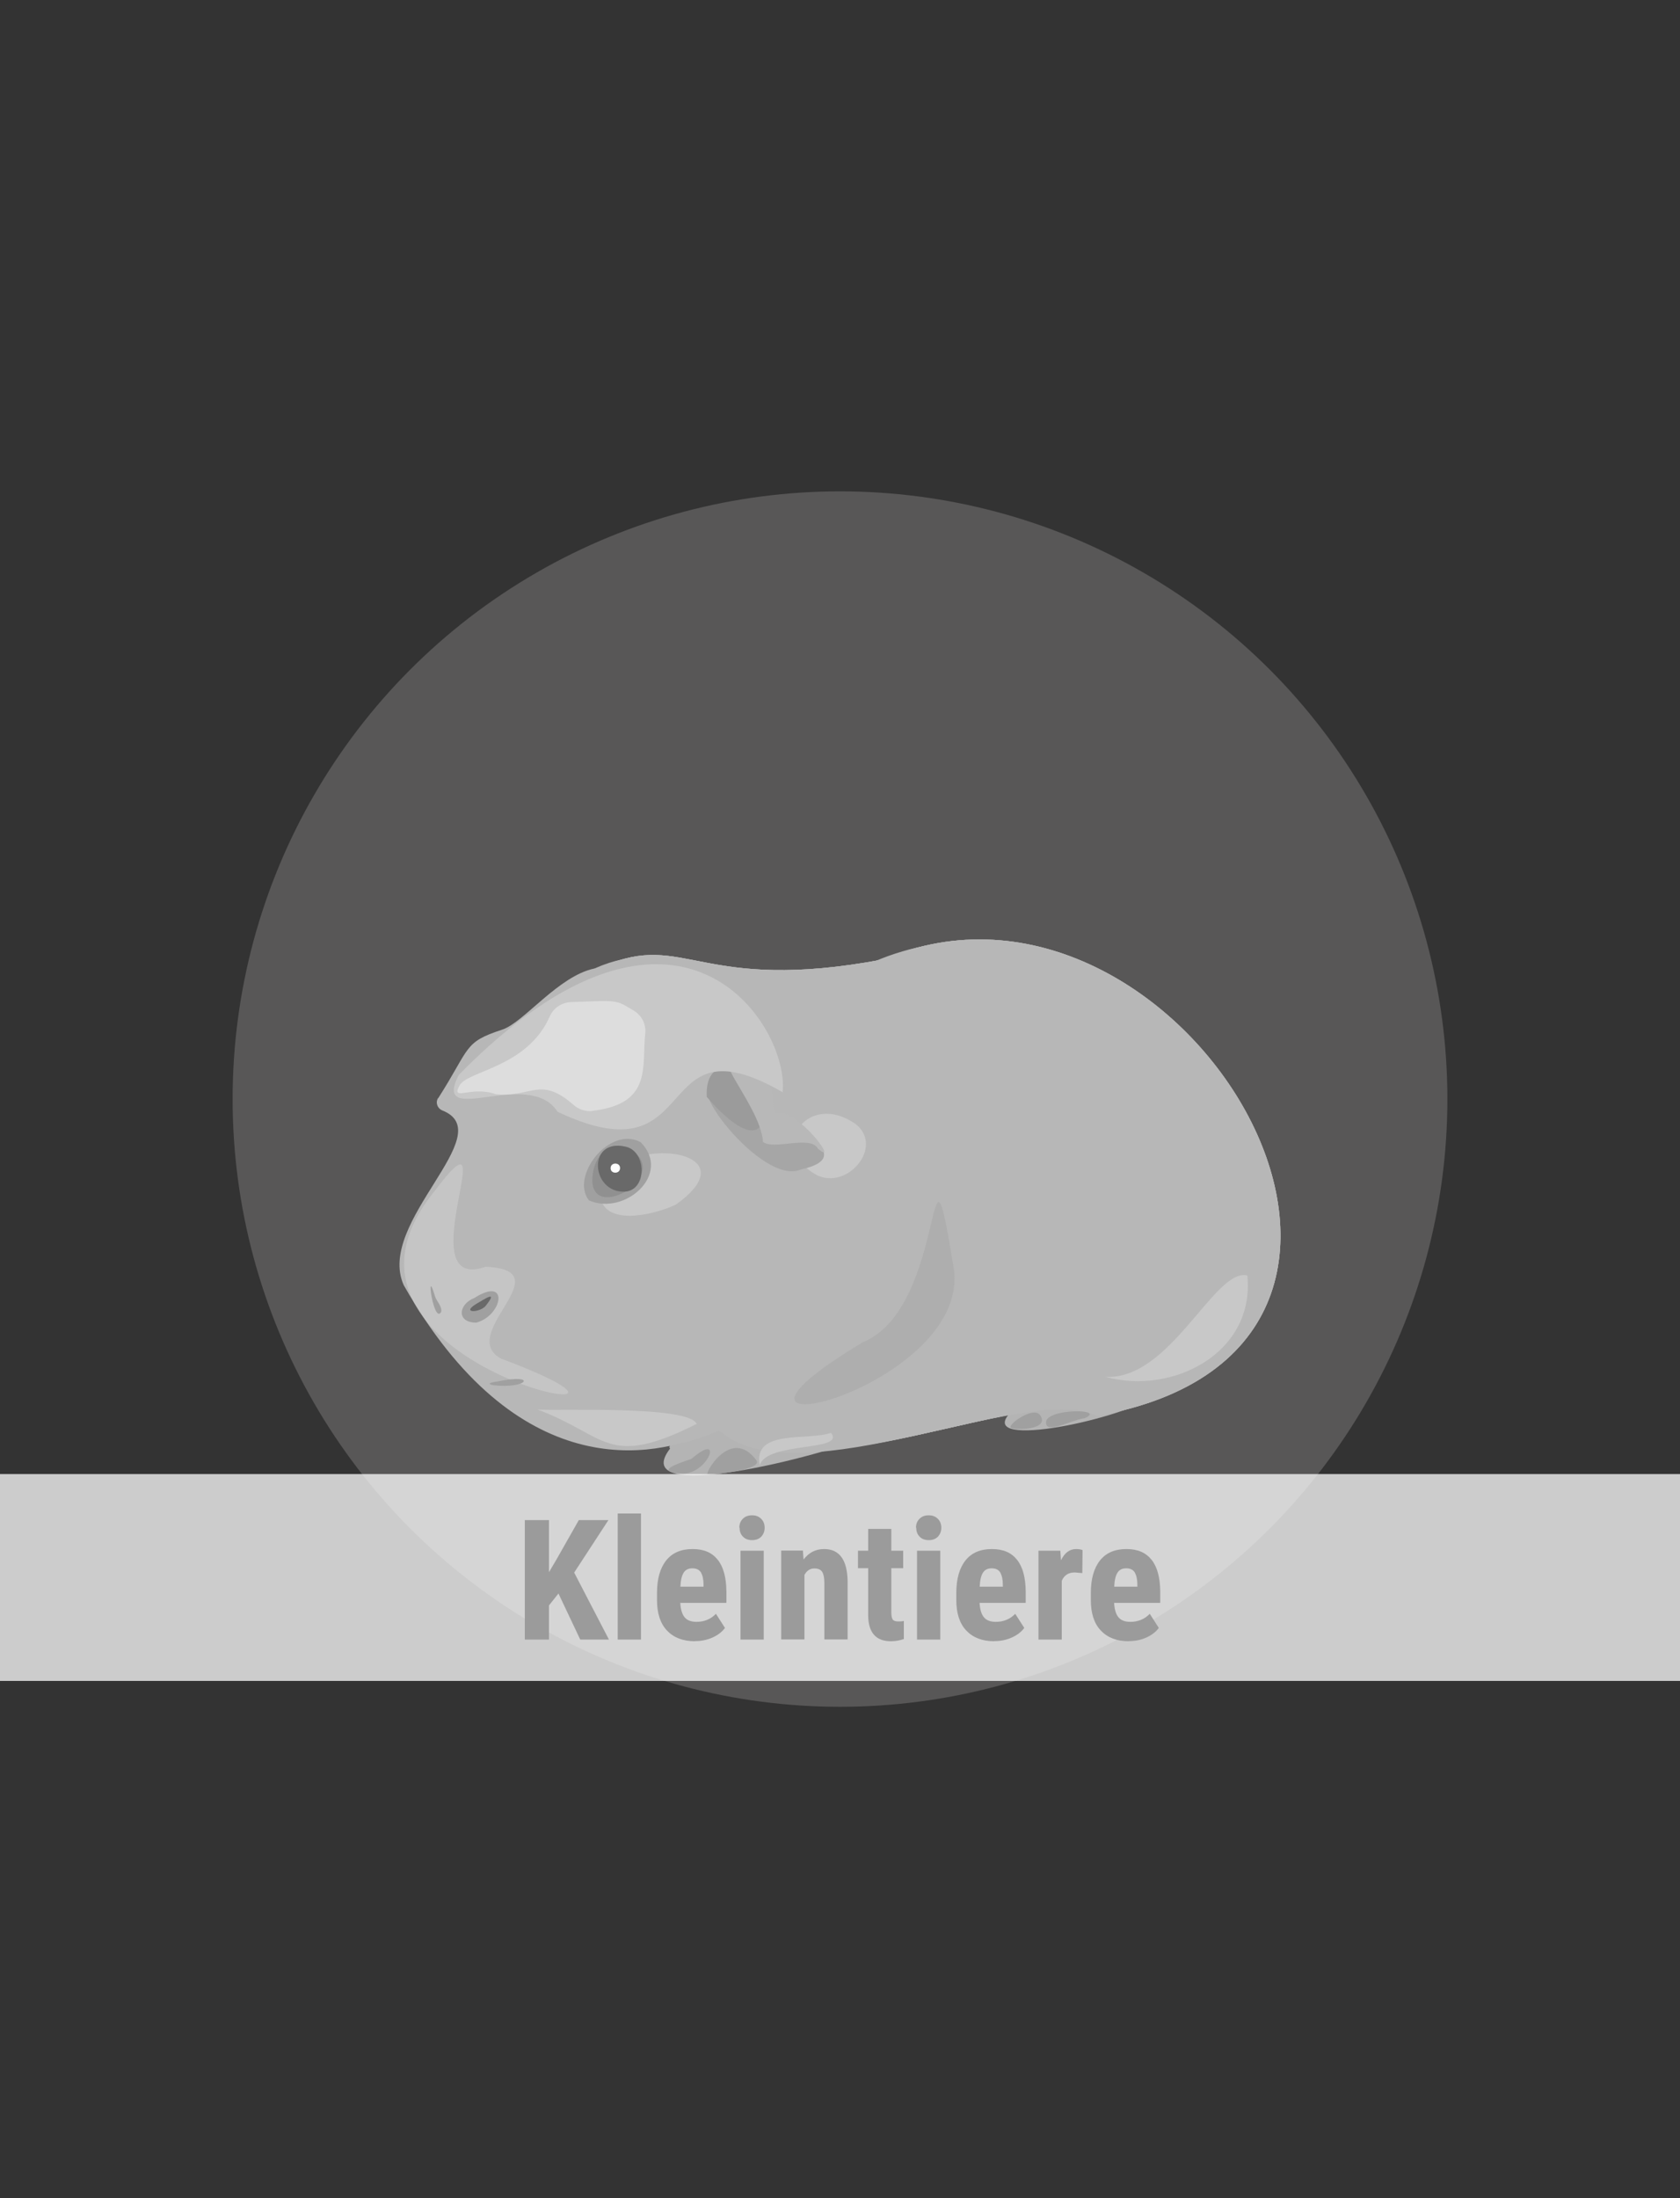 <?xml version="1.0" encoding="UTF-8"?>
<!--
  - $Id$
  -
  - This document contains trade secret data which is the property of
  - markt.de GmbH & Co KG. Information contained herein may not be used,
  - copied or disclosed in whole or part except as permitted by written
  - agreement from markt.de GmbH & Co KG.
  -
  - Copyright (C) 2025 markt.de GmbH & Co KG / Munich / Germany
  -->

<svg id="Ebene_2" xmlns="http://www.w3.org/2000/svg" version="1.1" viewBox="0 0 130 170">
  <rect x="0" y="0" width="130" height="170" fill="#333333" stroke="none"/>
  <!-- Generator: Adobe Illustrator 29.3.1, SVG Export Plug-In . SVG Version: 2.1.0 Build 151)  -->
  <defs>
    <style>
      .st0 {
        fill: #b4b4b4;
      }

      .st1 {
        fill: #aeacaa;
        opacity: .3;
      }

      .st2, .st3 {
        fill: #fff;
      }

      .st4 {
        fill: #9b9b9b;
      }

      .st5 {
        fill: #ddd;
      }

      .st6 {
        fill: #a0a0a0;
      }

      .st7 {
        fill: #aeaeae;
      }

      .st8 {
        fill: #b8b8b8;
      }

      .st9 {
        fill: #909090;
      }

      .st10 {
        fill: #9b9b9b;
      }

      .st3 {
        opacity: .75;
      }

      .st11 {
        fill: #a6a6a6;
      }

      .st12 {
        fill: #c8c8c8;
      }

      .st13 {
        fill: #d9d9d9;
        opacity: .42;
      }

      .st14 {
        fill: #696969;
      }

      .st15 {
        fill: #b7b7b7;
      }
    </style>
  </defs>
  <circle class="st1" cx="65" cy="85" r="47"/>
  <g>
    <path class="st0" d="M51.85,112.03c-3.39,4.4,11.58.68,15.72-1.1,1.36-5.85-16.81-.06-15.72,1.1Z"/>
    <path class="st0" d="M78.47,108.97c-3.71,3.32,8.02.91,10.75-.94,1.74-5.78-9.16-1.13-11.14,1.17"/>
    <path class="st15" d="M34.15,85.49c6.32,1.36-4.5,8.62-2.2,13.74,8.97,15.79,19.85,13.41,24.26,11.11,5.92,5.7,24.11-3.75,29.41-.98,28.99-5.84,5.49-44.88-17.28-35.16-14.17,2.67-15.35-2.23-21.65.53-2.8.58-6.04,4.99-7.14,4.73-2.77,1.9-2.4,1.3-5.41,6.03Z"/>
    <path class="st15" d="M34.15,85.49c6.32,1.36-4.5,8.62-2.2,13.74,8.97,15.79,19.85,13.41,24.26,11.11,5.92,5.7,24.11-3.75,29.41-.98,28.99-5.84,5.49-44.88-17.28-35.16-14.17,2.67-15.35-2.23-21.65.53-2.8.58-6.04,4.99-7.14,4.73-2.77,1.9-2.4,1.3-5.41,6.03Z"/>
    <path class="st15" d="M34.15,85.49c6.32,1.36-4.5,8.62-2.2,13.74,8.97,15.79,19.85,13.41,24.26,11.11,5.92,5.7,24.11-3.75,29.41-.98,28.99-5.84,5.49-44.88-17.28-35.16-14.17,2.67-15.35-2.23-21.65.53-2.8.58-6.04,4.99-7.14,4.73-2.77,1.9-2.4,1.3-5.41,6.03Z"/>
    <path class="st15" d="M33.9,84.92c-.22.35-.06.8.33.96,4.53,1.81-5.18,8.63-2.99,13.51,8.72,15.36,19.26,13.53,23.89,11.3.23-.11.5-.07.7.09,6.16,5.03,23.48-3.77,28.9-1.35.13.06.26.08.4.05,28.64-5.98,5.27-44.75-17.43-35.14-.04.02-.08.03-.12.04-14.11,2.64-15.29-2.24-21.58.52-2.8.58-5.46,4.18-7.14,4.73-3.02.99-2.43,1.36-4.95,5.3Z"/>
    <path class="st13" d="M38.82,105.1c-3.62-1.9,4.84-6.88-1.25-7.13-6.15,2.15,1.82-13.55-4.06-5.7-10.96,13.77,22.85,19.4,5.31,12.82Z"/>
    <path class="st6" d="M36.71,100.38c2.71-1.72,2.2,1.35.15,1.91-1.57,0-1.39-1.43-.15-1.91Z"/>
    <path class="st14" d="M36.84,100.85c.64-.37,1.72-1.11.79.08-.39.6-2.02.67-.79-.08Z"/>
    <path class="st6" d="M33.67,100.28c.14.39.55.76.47,1.18-.59,1.03-1.24-3.82-.47-1.18Z"/>
    <path class="st12" d="M66.26,86.97c2.13,1.78-.72,5.09-3.07,3.9-3.86-2.13-.63-6.58,3.07-3.9Z"/>
    <path class="st11" d="M55.66,84.42c-3.26-1.52,3.26,7.39,6.32,6.02,5.92-1.27-4.63-5.24-6.32-6.02Z"/>
    <path class="st12" d="M53.91,110.12c-.63-1.44-10.64-.99-12.32-1.11,5.4,2,5.35,4.61,12.32,1.11Z"/>
    <path class="st6" d="M38.49,106.84c3.15-.65,2.35.6-.32.29-.68-.14.05-.25.32-.29Z"/>
    <path class="st10" d="M58.87,83.84c1.01,4.52-1,4.67-4.18.99-.16-3.06,2.51-2.75,4.18-.99Z"/>
    <path class="st8" d="M58.6,83.4c1.76.7.93,1.5,1.35,2.66,1.85-.38,5.06,4.21,3.35,2.78-.59-1.09-3.41.14-4.26-.53-.17-3-5.53-8.29-.44-4.91Z"/>
    <path class="st12" d="M60.56,84.48c.57-5.05-7.95-18.76-25.06-1.35-2.16,4.24,5.45-.63,7.64,2.85,11.48,5.43,7.02-7.51,17.42-1.51ZM50.44,86.96c-.1-.08-.2-.17-.31-.25.11.07.21.16.31.25Z"/>
    <path class="st12" d="M85.53,106.48c5.22,1.44,11.6-1.86,10.99-7.84-2.53-.62-5.95,8.14-10.99,7.84Z"/>
    <path class="st6" d="M58.52,112.92c-1.99-2.65-4.12,1.19-3.75,1.14,0,0,4.38-.35,3.75-1.14Z"/>
    <path class="st6" d="M53.51,112.82c-1.04.37-2.98.98-.76,1.14,2.03.12,3.34-3.36.76-1.14Z"/>
    <path class="st6" d="M80.48,109.44c-.52-.73-2.65.81-2.24,1s3.03.13,2.24-1Z"/>
    <path class="st6" d="M83.93,109.68c1.77-.75-2.99-.77-2.99.32,0,.96,1.83-.15,2.99-.32Z"/>
    <path class="st12" d="M52.3,93.16c6.81-4.86-6.68-5.65-5.73-.17.84,1.83,4.44.8,5.73.17Z"/>
    <path class="st6" d="M49.57,88.33c2.45,2.48-1.22,5.71-3.99,4.51-1.48-1.84,1.55-5.8,3.99-4.51Z"/>
    <path class="st9" d="M45.96,90.34c.29-1.08,1.15-1.98,2.34-1.68,4.64,2-3.56,6.72-2.34,1.68Z"/>
    <path class="st14" d="M48.3,88.66c-2.88-.57-2.55,3.61.05,3.5,1.79-.11,1.69-3.26-.05-3.5Z"/>
    <path class="st2" d="M47.98,90.34c0,.47-.74.47-.73,0,0-.47.74-.47.73,0Z"/>
    <path class="st5" d="M45.86,85.91c4.65-.56,3.79-3.42,4.07-5.99.08-.72-.29-1.42-.92-1.78-1.41-.82-1-.78-4.84-.64-.71.03-1.35.46-1.63,1.11-1.74,3.96-6.4,4.2-6.99,5.35-.66,1.27.89-.02,2.8.66,2.79.29,3.44-1.45,6.04.84.4.35.94.52,1.47.46Z"/>
    <path class="st12" d="M64.3,110.81c-1.74.64-6.07-.32-5.51,2.51.54-1.86,6.7-1.03,5.51-2.51Z"/>
    <path class="st7" d="M66.74,103.82c6.7-2.71,4.89-19.05,7.08-5.62,1.18,9.37-22.57,14.92-7.08,5.62Z"/>
  </g>
  <rect class="st3" y="114" width="130" height="16"/>
  <g>
    <path class="st4" d="M43.22,123.23l-.74.93v2.64h-1.87v-9.24h1.87v4.03l.59-1,1.72-3.03h2.29l-2.65,4.06,2.69,5.18h-2.22l-1.69-3.57Z"/>
    <path class="st4" d="M49.6,126.8h-1.8v-9.75h1.8v9.75Z"/>
    <path class="st4" d="M53.77,126.93c-.92,0-1.64-.28-2.16-.83-.52-.55-.77-1.34-.77-2.36v-.55c0-1.08.24-1.92.71-2.51.47-.59,1.15-.88,2.04-.88s1.51.28,1.95.83c.44.55.66,1.37.67,2.45v.88h-3.57c.03.51.14.88.34,1.12s.51.35.92.35c.6,0,1.1-.21,1.5-.62l.7,1.09c-.22.3-.54.55-.96.74s-.87.28-1.36.28ZM52.64,122.71h1.8v-.17c0-.41-.08-.72-.2-.93-.13-.21-.35-.32-.66-.32s-.54.11-.68.34c-.14.22-.23.58-.25,1.08Z"/>
    <path class="st4" d="M57.21,118.15c0-.28.09-.51.27-.69s.41-.27.71-.27.53.09.71.27.27.41.27.69-.09.5-.26.69c-.18.18-.41.27-.71.27s-.54-.09-.71-.27c-.18-.18-.26-.41-.26-.69ZM59.1,126.8h-1.8v-6.87h1.8v6.87Z"/>
    <path class="st4" d="M62.13,119.93l.05.68c.41-.54.94-.81,1.59-.81,1.18,0,1.79.83,1.82,2.48v4.51h-1.8v-4.38c0-.39-.06-.67-.17-.85-.12-.18-.32-.26-.61-.26-.33,0-.58.17-.76.5v4.99h-1.8v-6.87h1.69Z"/>
    <path class="st4" d="M68.97,118.24v1.69h.92v1.35h-.92v3.41c0,.27.04.46.11.56.07.1.22.15.43.15.17,0,.32-.01.43-.04v1.4c-.32.11-.65.17-1,.17-1.16,0-1.75-.67-1.76-2v-3.65h-.79v-1.35h.79v-1.69h1.8Z"/>
    <path class="st4" d="M70.88,118.15c0-.28.09-.51.27-.69s.41-.27.71-.27.53.09.71.27.27.41.27.69-.09.5-.26.69c-.18.18-.41.27-.71.27s-.54-.09-.71-.27c-.18-.18-.26-.41-.26-.69ZM72.76,126.8h-1.8v-6.87h1.8v6.87Z"/>
    <path class="st4" d="M76.93,126.93c-.92,0-1.64-.28-2.16-.83-.52-.55-.77-1.34-.77-2.36v-.55c0-1.08.24-1.92.71-2.51.47-.59,1.15-.88,2.04-.88s1.51.28,1.95.83c.44.55.66,1.37.67,2.45v.88h-3.57c.03.51.14.88.34,1.12s.51.35.92.35c.6,0,1.1-.21,1.5-.62l.7,1.09c-.22.3-.54.55-.96.74s-.87.28-1.36.28ZM75.8,122.71h1.8v-.17c0-.41-.08-.72-.2-.93-.13-.21-.35-.32-.66-.32s-.54.11-.68.34c-.14.22-.23.58-.25,1.08Z"/>
    <path class="st4" d="M83.76,121.66l-.6-.05c-.49,0-.82.22-1,.65v4.54h-1.8v-6.87h1.69l.05.74c.28-.58.67-.87,1.17-.87.2,0,.37.03.5.08l-.02,1.78Z"/>
    <path class="st4" d="M87.34,126.93c-.92,0-1.64-.28-2.16-.83-.52-.55-.77-1.34-.77-2.36v-.55c0-1.08.24-1.92.71-2.51.47-.59,1.15-.88,2.04-.88s1.51.28,1.95.83c.44.55.66,1.37.67,2.45v.88h-3.57c.03.51.14.88.34,1.12s.51.35.92.35c.6,0,1.1-.21,1.5-.62l.7,1.09c-.22.3-.54.55-.96.74s-.87.28-1.36.28ZM86.21,122.71h1.8v-.17c0-.41-.08-.72-.2-.93-.13-.21-.35-.32-.66-.32s-.54.11-.68.34c-.14.22-.23.58-.25,1.08Z"/>
  </g>
</svg>